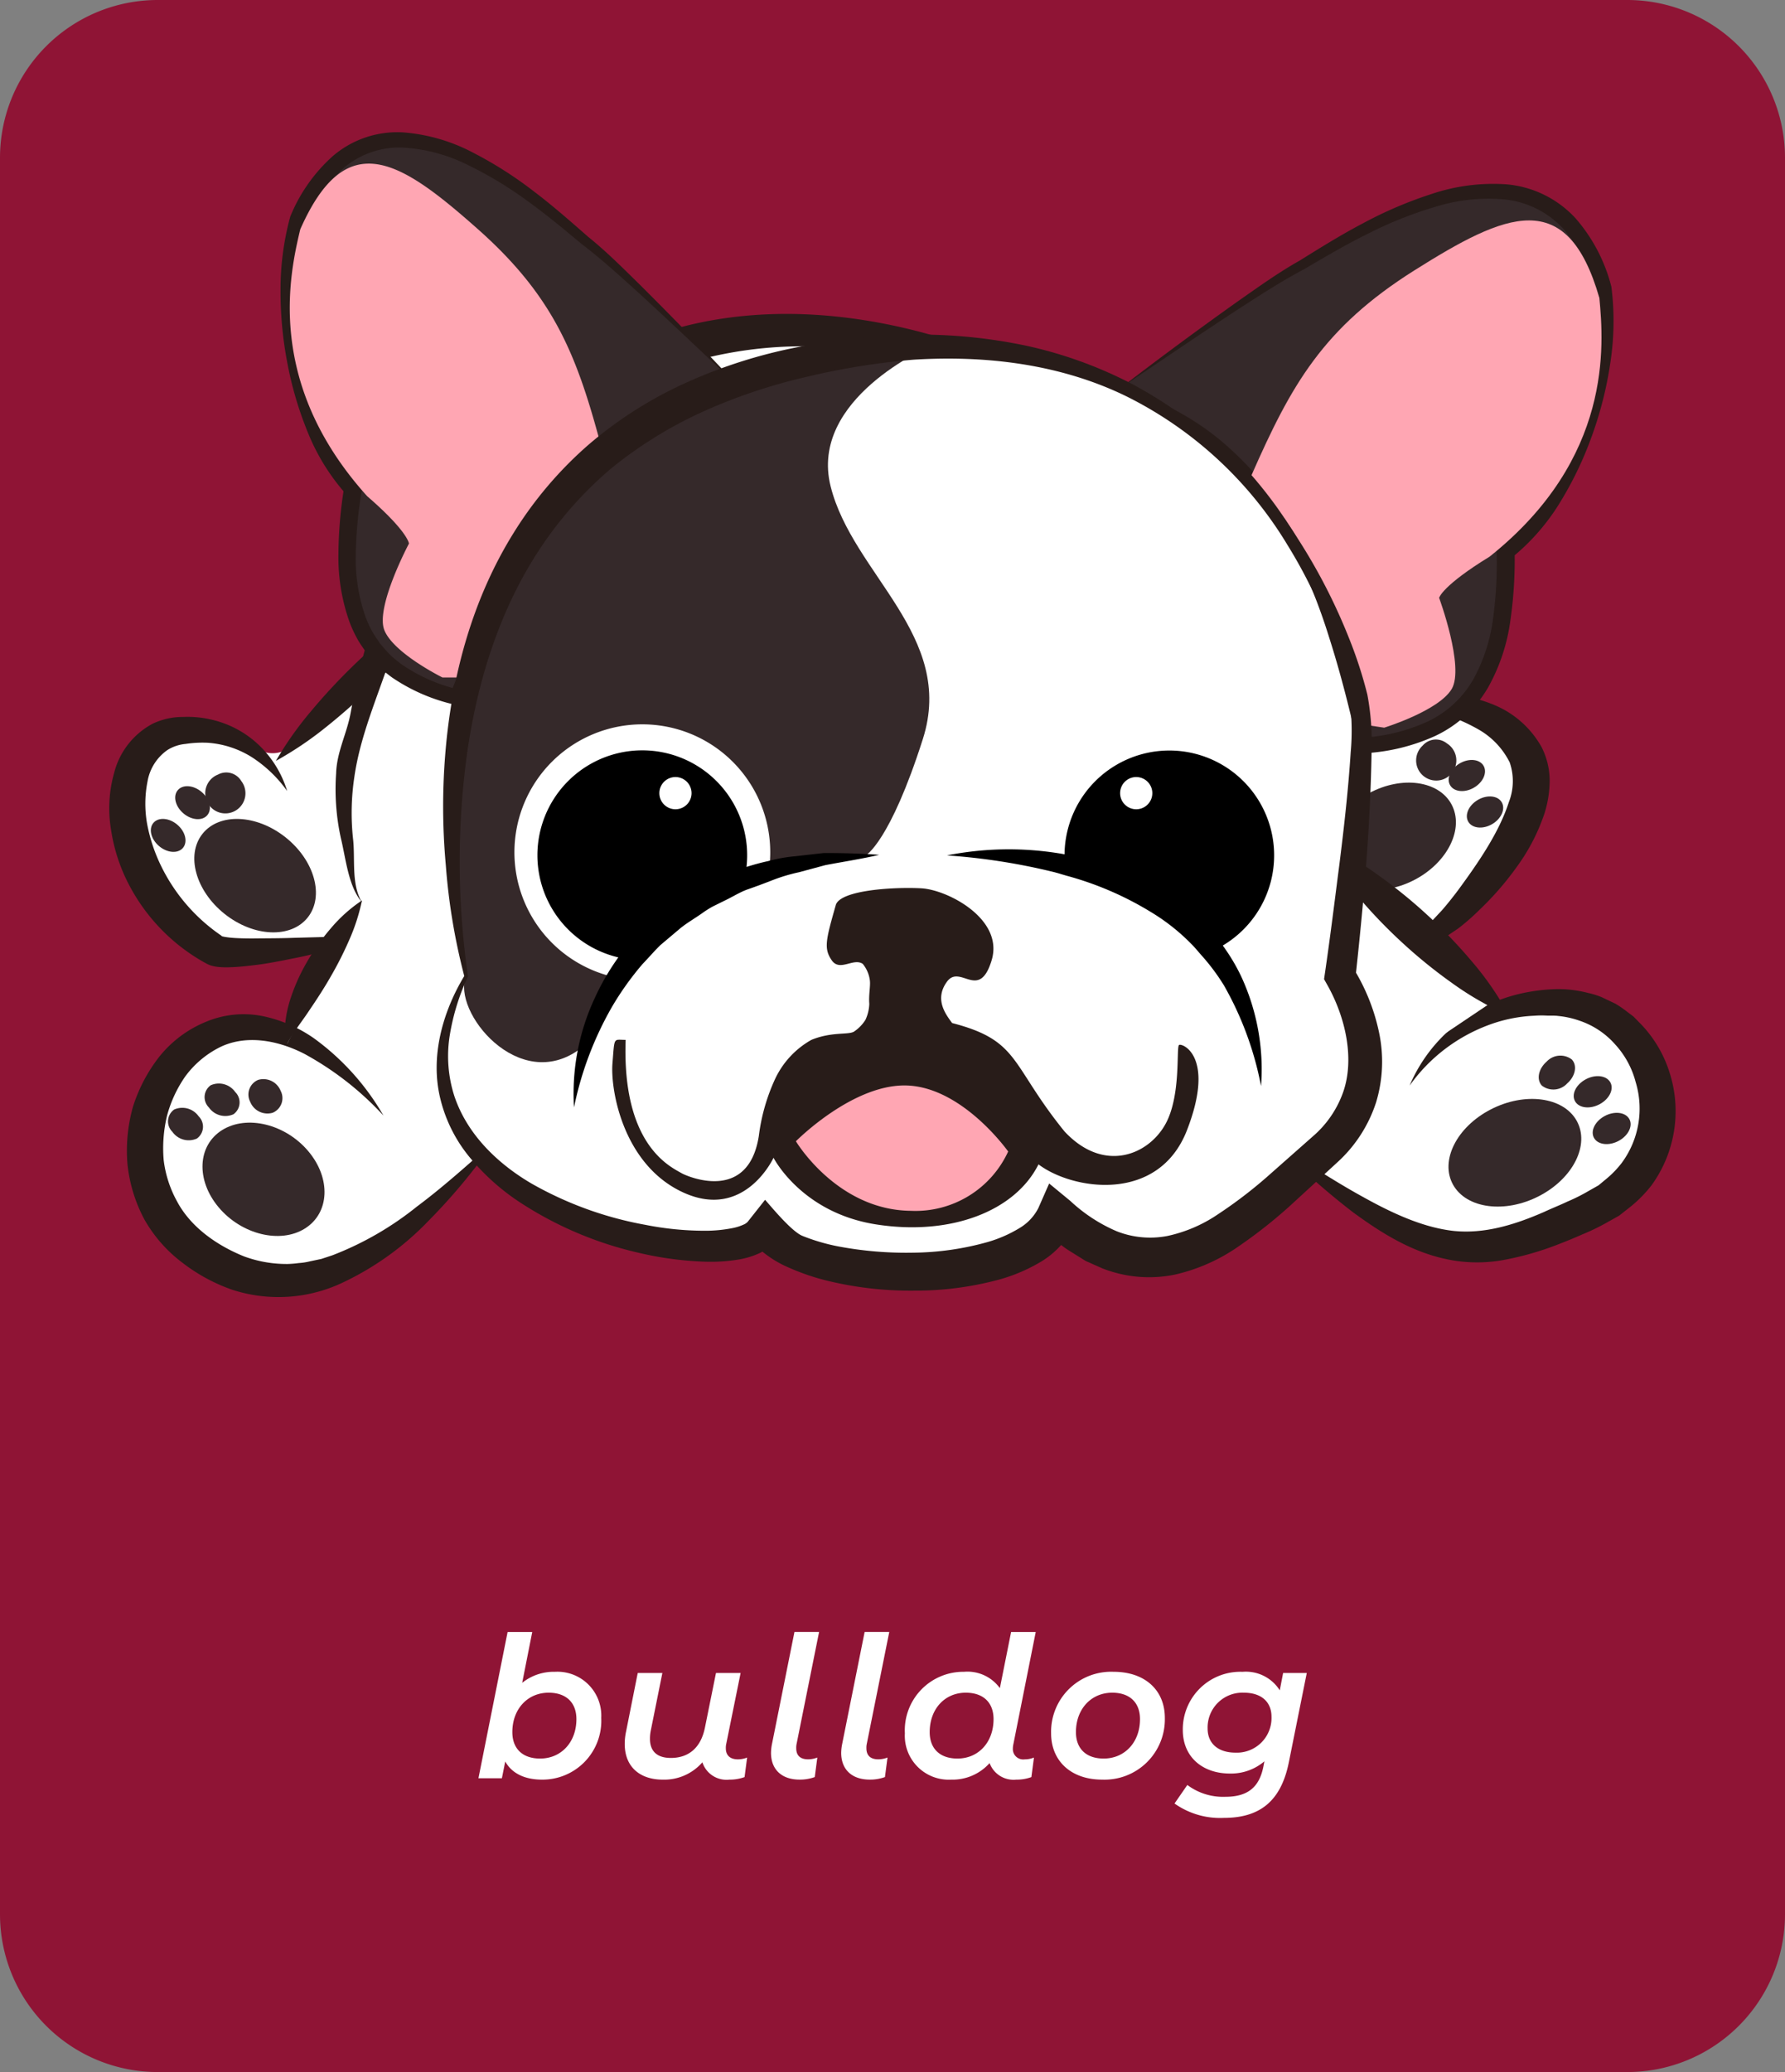 <svg xmlns="http://www.w3.org/2000/svg" width="226.367" height="262.682" viewBox="0 0 226.367 262.682">
  <rect x="0" y="0" width="226.367" height="262.682" fill="#808080" stroke="none"/>
  <g id="cachorro_9_" data-name="cachorro 9 " transform="translate(-3560.484 -3672.186)">
    <path id="Caminho_34" data-name="Caminho 34" d="M1501.851,5663.868H1315.484a20,20,0,0,1-20-20V5421.186a20,20,0,0,1,20-20h186.367a20,20,0,0,1,20,20v222.682a20,20,0,0,1-20,20" transform="translate(2265 -1729)" fill="#8f1435"/>
    <path id="Caminho_779" data-name="Caminho 779" d="M1470.108,5524.425l9.562-6.934s13.629-13.151,9.086-21.041-25.823-6.482-25.823-6.482Z" transform="translate(2265 -1729)" fill="#fff"/>
    <path id="Caminho_780" data-name="Caminho 780" d="M1470.584,5490.087a23.291,23.291,0,0,1,7.041-.985,19.072,19.072,0,0,1,7.281,1.427,12.254,12.254,0,0,1,6.071,5.36,9.474,9.474,0,0,1,1.031,4.348,14.083,14.083,0,0,1-.658,4.066,24.693,24.693,0,0,1-3.447,6.69,38,38,0,0,1-4.71,5.452,29.34,29.34,0,0,1-2.733,2.41l-2.9,1.96c-1.972,1.254-3.931,2.517-6.024,3.61,1.409-1.893,2.952-3.617,4.481-5.349l2.356-2.52c.652-.751,1.4-1.685,2.051-2.561,2.621-3.569,5.179-7.318,6.4-11.1a7.315,7.315,0,0,0,.118-5.047,9.877,9.877,0,0,0-3.719-4.044,21.918,21.918,0,0,0-5.913-2.412,49.576,49.576,0,0,0-6.733-1.306" transform="translate(2265 -1729)" fill="#281c19"/>
    <path id="Caminho_781" data-name="Caminho 781" d="M1340.35,5490.078l-8.155,5.9a3.675,3.675,0,0,1-3.606.394c-2.616-1.121-7.365-2.909-10.313-2.549-9.8,1.2-9.086,19.606,4.3,27.735,1.913,1.435,20.562-1.673,20.562-1.673" transform="translate(2265 -1729)" fill="#fff"/>
    <path id="Caminho_782" data-name="Caminho 782" d="M1331.905,5501.472a16.415,16.415,0,0,0-4.539-4.33,12.118,12.118,0,0,0-5.52-1.792,14.243,14.243,0,0,0-2.849.15,5.159,5.159,0,0,0-2.318.795,6.13,6.13,0,0,0-2.489,3.972,14.506,14.506,0,0,0-.031,5.46,21.032,21.032,0,0,0,1.843,5.42,22.709,22.709,0,0,0,7.618,8.7l.162.11a.552.552,0,0,0-.234-.126c.022,0-.007.017.055.034a2.7,2.7,0,0,0,.412.1,11.113,11.113,0,0,0,1.111.127c.8.054,1.633.067,2.473.065,1.684-.02,3.406-.012,5.125-.077l5.187-.14c1.738-.023,3.477-.067,5.232-.049-1.658.578-3.338,1.052-5.022,1.519-1.692.421-3.384.872-5.1,1.21s-3.433.705-5.2.912c-.884.11-1.774.208-2.708.26-.474.021-.945.04-1.48.013a6.818,6.818,0,0,1-.87-.089,4.811,4.811,0,0,1-.569-.141,3.345,3.345,0,0,1-.816-.407l.162.11a24.05,24.05,0,0,1-9.735-10,21.959,21.959,0,0,1-2.22-6.79,16.52,16.52,0,0,1,.384-7.355,9.772,9.772,0,0,1,4.878-6.2,8.86,8.86,0,0,1,3.868-.856,13.114,13.114,0,0,1,3.588.34,12.857,12.857,0,0,1,6.16,3.364,13.491,13.491,0,0,1,3.442,5.7" transform="translate(2265 -1729)" fill="#281c19"/>
    <path id="Caminho_783" data-name="Caminho 783" d="M1438.544,5455.634s-65.564-42.483-95.189,28.483c-3.885,13.035-4.224,14.294-3.519,28.306l.687,5.668-8.284,14.288s8.841,11.388,9.584,12.232,7.611,4.5,9.189,4.873,16.987-5.436,16.987-5.436,11.9-12.651,13.143-15.93,57.4-72.484,57.4-72.484" transform="translate(2265 -1729)" fill="#fff"/>
    <path id="Caminho_784" data-name="Caminho 784" d="M1438.544,5455.634a103.788,103.788,0,0,0-27.1-9.243,70.745,70.745,0,0,0-14.015-1.3,51.6,51.6,0,0,0-13.749,1.816,49.948,49.948,0,0,0-23.366,14.186,87.145,87.145,0,0,0-15.4,23.691l.061-.171c-1.649,5.007-3.8,9.856-4.545,15.02a30.564,30.564,0,0,0-.185,7.8c.32,2.572-.261,5.854,1.143,8.135-1.737-2.022-2.027-5.472-2.679-8.135a28.922,28.922,0,0,1-.6-8.2c.084-2.738,1.358-5.017,1.845-7.684s1.079-5.31,1.78-7.912l.009-.036.052-.135a79.884,79.884,0,0,1,15.192-25.543,53.985,53.985,0,0,1,11.623-9.642,52.236,52.236,0,0,1,13.952-5.81c9.842-2.423,20.081-1.691,29.578.784a82.655,82.655,0,0,1,13.8,5.036,74.937,74.937,0,0,1,12.6,7.355" transform="translate(2265 -1729)" fill="#281c19"/>
    <path id="Caminho_785" data-name="Caminho 785" d="M1344.1,5542.6s-9.8-13.868-20.324-10.76-14.585,20.563-2.63,28.454,23.671.741,37.061-14.454" transform="translate(2265 -1729)" fill="#fff"/>
    <path id="Caminho_786" data-name="Caminho 786" d="M1344.1,5542.6a38.892,38.892,0,0,0-9.979-7.793c-3.639-1.883-7.744-2.469-10.989-.738a12.264,12.264,0,0,0-4.133,3.552,15.865,15.865,0,0,0-2.349,5.072,17.712,17.712,0,0,0-.407,5.575,14.381,14.381,0,0,0,1.688,5.213c1.7,3.215,4.977,5.564,8.512,6.987a15.6,15.6,0,0,0,5.512.959,13.192,13.192,0,0,0,1.42-.118,7.919,7.919,0,0,0,1.423-.22l1.431-.3,1.412-.466a39.97,39.97,0,0,0,10.713-6.174c3.407-2.541,6.6-5.431,9.853-8.307a74.512,74.512,0,0,1-8.328,10.061,36.933,36.933,0,0,1-10.867,7.85,18.98,18.98,0,0,1-14.051.948,22.352,22.352,0,0,1-6.31-3.409,17.881,17.881,0,0,1-4.857-5.513,19.028,19.028,0,0,1-2.148-7.043,20.537,20.537,0,0,1,.7-7.239,20.1,20.1,0,0,1,3.4-6.424,14.726,14.726,0,0,1,5.909-4.37,12.328,12.328,0,0,1,7.281-.671,17.563,17.563,0,0,1,6.377,2.794,31.509,31.509,0,0,1,8.792,9.776" transform="translate(2265 -1729)" fill="#281c19"/>
    <path id="Caminho_787" data-name="Caminho 787" d="M1484.106,5528.613a87.741,87.741,0,0,1,8.806-.362c13.391.156,18.65,19.845,4.065,26.54s-19.845,7.413-39.691-8.607" transform="translate(2265 -1729)" fill="#fff"/>
    <path id="Caminho_788" data-name="Caminho 788" d="M1474.263,5538.772a19.775,19.775,0,0,1,8.915-9.706,21.008,21.008,0,0,1,6.543-2.188,21.985,21.985,0,0,1,3.473-.3,15.035,15.035,0,0,1,3.652.481,10.1,10.1,0,0,1,1.783.555l1.7.808a13.323,13.323,0,0,1,1.548,1.065l.755.566.655.671a15.557,15.557,0,0,1,3.889,6.322,16.012,16.012,0,0,1-2.26,14.418,16.57,16.57,0,0,1-2.641,2.691l-1.472,1.156-1.6.894a27.608,27.608,0,0,1-3.1,1.491c-.995.447-2.042.867-3.076,1.268a38,38,0,0,1-6.611,1.908,18.619,18.619,0,0,1-7.139.015c-4.741-.913-8.642-3.415-12.18-5.994a92.512,92.512,0,0,1-9.805-8.705c3.713,2.289,7.321,4.7,11.068,6.754,3.71,2.065,7.595,3.863,11.463,4.292,3.86.4,7.687-.74,11.529-2.428.957-.449,1.928-.822,2.9-1.287a23.12,23.12,0,0,0,2.727-1.369l1.227-.695,1.06-.88a12.332,12.332,0,0,0,1.873-1.951,11.583,11.583,0,0,0,1.774-10.258,11.259,11.259,0,0,0-2.6-4.774,10.431,10.431,0,0,0-4.5-3,11.446,11.446,0,0,0-2.728-.607c-.474-.066-1-.027-1.495-.048a11.494,11.494,0,0,0-1.513.018,18.788,18.788,0,0,0-5.93,1.222,21.448,21.448,0,0,0-9.875,7.6" transform="translate(2265 -1729)" fill="#281c19"/>
    <path id="Caminho_789" data-name="Caminho 789" d="M1484.106,5528.613s-14.881-13.356-17.364-14.947-6.01,9.455-6.1,10.012-.928,9.561-.649,10.025-4.735,7.879-4.735,7.879l2.372,4.813" transform="translate(2265 -1729)" fill="#fff"/>
    <line id="Linha_1" data-name="Linha 1" x1="21.758" y2="21.28" transform="translate(3595.47 3747.366)" fill="#fff"/>
    <path id="Caminho_790" data-name="Caminho 790" d="M1352.228,5476.366a44.634,44.634,0,0,1-4.472,6.31,75.268,75.268,0,0,1-5.172,5.593,74.284,74.284,0,0,1-5.7,5.051,44.158,44.158,0,0,1-6.411,4.326,43.969,43.969,0,0,1,4.468-6.313,74.242,74.242,0,0,1,5.176-5.59,75.386,75.386,0,0,1,5.706-5.046,44.62,44.62,0,0,1,6.408-4.331" transform="translate(2265 -1729)" fill="#281c19"/>
    <path id="Caminho_791" data-name="Caminho 791" d="M1479.562,5503.164c1.621,3.019-.426,7.272-4.573,9.5s-8.823,1.586-10.445-1.433.426-7.271,4.573-9.5,8.824-1.586,10.445,1.433" transform="translate(2265 -1729)" fill="#35292a"/>
    <path id="Caminho_792" data-name="Caminho 792" d="M1478.967,5495.425a2.55,2.55,0,1,1-3.064.282,2.219,2.219,0,0,1,3.064-.282" transform="translate(2265 -1729)" fill="#35292a"/>
    <path id="Caminho_793" data-name="Caminho 793" d="M1483.628,5498.275c.492.853-.06,2.093-1.234,2.771s-2.523.535-3.016-.318.06-2.093,1.234-2.77,2.524-.536,3.016.317" transform="translate(2265 -1729)" fill="#35292a"/>
    <path id="Caminho_794" data-name="Caminho 794" d="M1485.933,5502.9c.492.853-.06,2.093-1.233,2.771s-2.524.535-3.017-.318.06-2.093,1.234-2.77,2.524-.536,3.016.317" transform="translate(2265 -1729)" fill="#35292a"/>
    <path id="Caminho_795" data-name="Caminho 795" d="M1495.435,5543.274c1.693,3.033-.445,7.305-4.774,9.543s-9.212,1.593-10.905-1.439.445-7.306,4.774-9.543,9.212-1.594,10.905,1.439" transform="translate(2265 -1729)" fill="#35292a"/>
    <path id="Caminho_799" data-name="Caminho 799" d="M1321.162,5506.894c-2.132,2.683-.872,7.232,2.814,10.16s8.4,3.127,10.533.444.872-7.232-2.814-10.16-8.4-3.127-10.533-.444" transform="translate(2265 -1729)" fill="#35292a"/>
    <path id="Caminho_800" data-name="Caminho 800" d="M1323.121,5499.384a2.55,2.55,0,1,0,2.965.821,2.22,2.22,0,0,0-2.965-.821" transform="translate(2265 -1729)" fill="#35292a"/>
    <path id="Caminho_801" data-name="Caminho 801" d="M1318.028,5501.361c-.636.752-.313,2.071.722,2.946s2.389.975,3.025.223.312-2.071-.722-2.946-2.389-.975-3.025-.223" transform="translate(2265 -1729)" fill="#35292a"/>
    <path id="Caminho_802" data-name="Caminho 802" d="M1314.938,5505.508c-.636.752-.313,2.07.722,2.946s2.389.975,3.024.223.313-2.071-.721-2.946-2.389-.975-3.025-.223" transform="translate(2265 -1729)" fill="#35292a"/>
    <path id="Caminho_803" data-name="Caminho 803" d="M1323.653,5544.451c-3.141,1.963-3.337,6.349-.439,9.795s7.8,4.649,10.936,2.686,3.337-6.349.438-9.795-7.794-4.649-10.935-2.686" transform="translate(2265 -1729)" fill="#35292a"/>
    <path id="Caminho_804" data-name="Caminho 804" d="M1328.228,5538.086a2.008,2.008,0,0,0-1.013,2.785,2.355,2.355,0,0,0,2.846,1.385,2.007,2.007,0,0,0,1.012-2.785,2.354,2.354,0,0,0-2.845-1.385" transform="translate(2265 -1729)" fill="#35292a"/>
    <path id="Caminho_805" data-name="Caminho 805" d="M1322.207,5538.769a1.845,1.845,0,0,0-.226,2.82,2.536,2.536,0,0,0,3.108.857,1.843,1.843,0,0,0,.226-2.818,2.537,2.537,0,0,0-3.108-.859" transform="translate(2265 -1729)" fill="#35292a"/>
    <path id="Caminho_806" data-name="Caminho 806" d="M1317.568,5541.848a1.844,1.844,0,0,0-.226,2.819,2.537,2.537,0,0,0,3.108.858,1.844,1.844,0,0,0,.226-2.819,2.537,2.537,0,0,0-3.108-.858" transform="translate(2265 -1729)" fill="#35292a"/>
    <line id="Linha_2" data-name="Linha 2" x2="23.91" y2="21.997" transform="translate(3727.933 3778.927)" fill="#fff"/>
    <path id="Caminho_807" data-name="Caminho 807" d="M1462.933,5507.927a38.845,38.845,0,0,1,7.233,4.134,64.28,64.28,0,0,1,6.324,5.123,63.414,63.414,0,0,1,5.636,5.871,38.42,38.42,0,0,1,4.717,6.869,38.358,38.358,0,0,1-7.238-4.129,63.229,63.229,0,0,1-6.319-5.128,64,64,0,0,1-5.631-5.876,38.822,38.822,0,0,1-4.722-6.864" transform="translate(2265 -1729)" fill="#281c19"/>
    <path id="Caminho_808" data-name="Caminho 808" d="M1354.594,5524.945s-15.038-64.885,41.771-77.695,70.455,36.48,71.569,43.164-2.506,34.531-2.506,34.531,8.354,12.81-1.95,22-20.607,20.607-33.974,8.354c-3.9,9.468-31.468,8.911-37.316,1.671-3.063,6.962-53.189-2.228-37.594-32.025" transform="translate(2265 -1729)" fill="#fff"/>
    <path id="Caminho_809" data-name="Caminho 809" d="M1413.333,5445.141s-15.3,6.564-12.513,17.7,15.874,18.937,11.7,32.025-7.24,14.759-7.24,14.759-25.9-2.506-36.2,24.506c-7.8,5.848-16.359-4.8-14.48-9.19-1.464-6.339-2.873-21.173-1.154-29.274,1.915-9.018,4.977-22.7,10.2-27.988s8.957-13.387,19.539-17.007,30.15-5.534,30.15-5.534" transform="translate(2265 -1729)" fill="#35292a"/>
    <path id="Caminho_810" data-name="Caminho 810" d="M1393.163,5509.234a16.221,16.221,0,1,1-16.221-16.221,16.221,16.221,0,0,1,16.221,16.221" transform="translate(2265 -1729)" fill="#fff"/>
    <path id="Caminho_811" data-name="Caminho 811" d="M1399.938,5509.329l-3.526.4a19.673,19.673,0,0,0-3.513.621c-.926.2-1.839.455-2.745.739a13.3,13.3,0,1,0-16.255,11.469,30.384,30.384,0,0,0-2.984,5.145,28.613,28.613,0,0,0-2.639,13.876,42.788,42.788,0,0,1,4.822-12.757,37.25,37.25,0,0,1,3.871-5.42c.162-.164.314-.337.47-.5.6-.641,1.171-1.3,1.8-1.906l2.529-2.135c.858-.691,1.823-1.246,2.729-1.88a12.216,12.216,0,0,1,1.4-.886l1.495-.739c.666-.313,1.305-.693,1.969-1.018a8.122,8.122,0,0,1,1.044-.438c1.059-.369,2.111-.766,3.164-1.177a22.21,22.21,0,0,1,3.257-.963l3.316-.894c2.251-.433,4.533-.774,6.838-1.307-2.323-.168-4.68-.24-7.046-.229" transform="translate(2265 -1729)"/>
    <path id="Caminho_812" data-name="Caminho 812" d="M1383.184,5501.738a2.042,2.042,0,1,1-2.042-2.042,2.041,2.041,0,0,1,2.042,2.042" transform="translate(2265 -1729)" fill="#fff"/>
    <path id="Caminho_813" data-name="Caminho 813" d="M1450.549,5521.057a13.29,13.29,0,1,0-20.063-11.569c-.271-.045-.541-.1-.813-.137a40.15,40.15,0,0,0-14.093.278,79.577,79.577,0,0,1,13.608,2.127c.52.134,1.029.3,1.545.446a40.993,40.993,0,0,1,10.778,4.651,25.7,25.7,0,0,1,5.132,4.085c.426.424.8.9,1.2,1.349a26.48,26.48,0,0,1,2.862,3.829,41.536,41.536,0,0,1,4.7,12.753,27.994,27.994,0,0,0-2.527-13.918,24.456,24.456,0,0,0-2.326-3.894" transform="translate(2265 -1729)"/>
    <path id="Caminho_814" data-name="Caminho 814" d="M1437.533,5501.738a2.042,2.042,0,1,0,2.042-2.042,2.041,2.041,0,0,0-2.042,2.042" transform="translate(2265 -1729)" fill="#fff"/>
    <path id="Caminho_815" data-name="Caminho 815" d="M1401.471,5515.941c-1.268,4.439-1.532,5.5-.511,6.985s2.75-.348,3.934.453a4.11,4.11,0,0,1,.9,2.077c.1.744-.162,1.78-.07,3a5.193,5.193,0,0,1-.487,2.019,4.962,4.962,0,0,1-1.358,1.427c-.649.557-2.784,0-5.5,1.114a11.073,11.073,0,0,0-4.594,4.943,24.393,24.393,0,0,0-2.066,7.217c-1.346,8.656-9.253,5.056-9.77,4.757-1.465-.849-7.588-3.55-7.124-16.917-1.578,0-1.392-.464-1.671,2.97s1.393,13,9.1,16.43,11.325-4.455,11.325-4.455,3.527,6.962,12.995,8.447,17.637-1.671,20.608-7.612c4.27,3.249,15.223,5.013,18.843-4.363s-.65-11.046-1.021-10.767.273,6.3-1.671,9.932c-2.135,3.992-7.843,6.4-12.856,1.021-6.916-8.54-5.616-11.51-14.249-13.738-.742-1.021-2.32-2.97-.65-5.245s4.085,2.507,5.663-2.715-5.57-8.934-8.911-9.12-10.307.195-10.861,2.135" transform="translate(2265 -1729)" fill="#281c19"/>
    <path id="Caminho_816" data-name="Caminho 816" d="M1389.125,5450.174s-14.62-14.759-18.8-17.962-27.012-26.177-37.038-3.2c-3.2,11.557.7,27.569,6.962,34.113-2.228,13.646-.139,23.253,13.228,26.455,7.937-20.607,17.2-36.441,35.645-39.4" transform="translate(2265 -1729)" fill="#35292a"/>
    <path id="Caminho_817" data-name="Caminho 817" d="M1389.125,5450.174c-4.34-4.091-8.651-8.213-13.052-12.225-2.215-2-4.4-3.983-6.772-5.787-2.31-1.918-4.57-3.811-6.975-5.531a48.111,48.111,0,0,0-7.524-4.534,21.047,21.047,0,0,0-8.214-2.2,10.866,10.866,0,0,0-7.565,2.628,18.7,18.7,0,0,0-4.761,6.911l.05-.14a33.019,33.019,0,0,0-1.058,8.631,45.5,45.5,0,0,0,.879,8.728,43.069,43.069,0,0,0,2.527,8.378,24.956,24.956,0,0,0,4.415,7.3l.391.427-.089.545a52.606,52.606,0,0,0-.774,8.162,22.228,22.228,0,0,0,1.209,7.853,13.3,13.3,0,0,0,.8,1.776c.291.581.7,1.087,1.036,1.638.431.481.827,1,1.292,1.444a15.62,15.62,0,0,0,1.5,1.249,21.249,21.249,0,0,0,7.275,3.185l-1.158.608c1.745-4.337,3.608-8.638,5.733-12.821a75.33,75.33,0,0,1,7.4-11.975,40.2,40.2,0,0,1,10.312-9.554,31.991,31.991,0,0,1,13.124-4.7m0,0a33.366,33.366,0,0,0-12.743,5.279,41.02,41.02,0,0,0-9.694,9.725,73.851,73.851,0,0,0-6.95,11.937c-1.984,4.174-3.714,8.475-5.331,12.82l-.3.818-.855-.209a23.184,23.184,0,0,1-8.02-3.447,17.808,17.808,0,0,1-1.731-1.422c-.543-.515-1.016-1.107-1.515-1.667-.407-.63-.879-1.227-1.223-1.891a15.519,15.519,0,0,1-.94-2.034,24.329,24.329,0,0,1-1.422-8.613,54.7,54.7,0,0,1,.73-8.53l.3.971a26.975,26.975,0,0,1-4.94-7.973,45.34,45.34,0,0,1-2.591-8.855,47.772,47.772,0,0,1-.841-9.17,35.141,35.141,0,0,1,1.212-9.187l.021-.074.029-.067a20.739,20.739,0,0,1,5.388-7.624,12.562,12.562,0,0,1,8.952-2.985,22.8,22.8,0,0,1,8.879,2.6,49.81,49.81,0,0,1,7.652,4.883c2.4,1.814,4.664,3.814,6.889,5.762,2.33,1.871,4.459,4.019,6.586,6.1q6.349,6.316,12.46,12.849" transform="translate(2265 -1729)" fill="#281c19"/>
    <path id="Caminho_818" data-name="Caminho 818" d="M1347.353,5470.085s-4.3,8.076-3.122,11,7.362,5.987,7.362,5.987H1355a52.863,52.863,0,0,1,16.9-28.629c-3.122-11.81-5.9-19.408-15.782-28.18s-16.709-13.228-22.557,0c-1.362,5.71-4.455,19.493,8.494,33.835,5.152,4.455,5.291,5.987,5.291,5.987" transform="translate(2265 -1729)" fill="#ffa6b3"/>
    <path id="Caminho_819" data-name="Caminho 819" d="M1437.533,5450.416s17.426-12.611,22.252-15.192,32.031-22.2,39,2.518c1.593,12.147-4.869,27.685-12.37,33.31.265,14.1-3.352,23.463-17.736,24.618-5.157-22.006-12.407-39.4-31.15-45.254" transform="translate(2265 -1729)" fill="#35292a"/>
    <path id="Caminho_820" data-name="Caminho 820" d="M1437.533,5450.416q7.377-5.665,14.966-11.055c2.534-1.77,5.086-3.612,7.791-5.13,2.615-1.625,5.275-3.288,8.046-4.738a51.984,51.984,0,0,1,8.671-3.707,24.437,24.437,0,0,1,9.519-1.231,13.461,13.461,0,0,1,8.775,4.316,21.129,21.129,0,0,1,4.51,8.582l.02.072.011.078a34.787,34.787,0,0,1-.126,9.476,47.219,47.219,0,0,1-2.271,9.139,45.255,45.255,0,0,1-4.04,8.526,27.351,27.351,0,0,1-6.3,7.219l.456-.932a53.814,53.814,0,0,1-.534,8.8,23.966,23.966,0,0,1-2.842,8.53,15.232,15.232,0,0,1-6.722,6.137,24.9,24.9,0,0,1-8.7,2.164l-.86.074-.187-.839c-1.042-4.678-2.211-9.326-3.668-13.877a74.37,74.37,0,0,0-5.507-13.176,42.375,42.375,0,0,0-8.668-11.252,35.688,35.688,0,0,0-12.339-7.175m0,0a34.169,34.169,0,0,1,12.792,6.647,41.528,41.528,0,0,1,9.3,11.161,75.879,75.879,0,0,1,5.955,13.281c1.6,4.58,2.9,9.249,4.067,13.938l-1.047-.764a22.908,22.908,0,0,0,7.951-2.032,13.115,13.115,0,0,0,5.791-5.372,21.874,21.874,0,0,0,2.5-7.778,51.612,51.612,0,0,0,.435-8.424l-.01-.567.466-.365a25.227,25.227,0,0,0,5.671-6.643,42.91,42.91,0,0,0,3.9-8.051,45.08,45.08,0,0,0,2.236-8.682,32.691,32.691,0,0,0,.2-8.886l.031.15a19.1,19.1,0,0,0-3.972-7.772,11.755,11.755,0,0,0-7.483-3.785,22.675,22.675,0,0,0-8.822.935,50.559,50.559,0,0,0-8.49,3.383c-2.759,1.357-5.4,2.916-8.09,4.494-2.739,1.453-5.315,3.111-7.926,4.792-5.193,3.373-10.31,6.874-15.451,10.34" transform="translate(2265 -1729)" fill="#281c19"/>
    <path id="Caminho_821" data-name="Caminho 821" d="M1477.986,5476.969s3.252,8.808,1.593,11.573-8.557,4.894-8.557,4.894l-3.549-.529s-.177-16.416-13.275-31.484c5.023-11.421,9.05-18.651,20.652-25.96s19.367-10.744,23.461,3.5c.559,5.968,1.7,20.343-13.922,32.792-6.028,3.693-6.4,5.215-6.4,5.215" transform="translate(2265 -1729)" fill="#ffa6b3"/>
    <path id="Caminho_822" data-name="Caminho 822" d="M1396.417,5545.868s7.426-7.519,14.388-7.055,12.531,8.355,12.531,8.355a12.935,12.935,0,0,1-12.345,7.518c-9.376-.092-14.574-8.818-14.574-8.818" transform="translate(2265 -1729)" fill="#ffa6b3"/>
    <path id="Caminho_823" data-name="Caminho 823" d="M1331.905,5533.511c0-4.3,9.483-18.172,9.483-18.172" transform="translate(2265 -1729)" fill="#fff"/>
    <path id="Caminho_824" data-name="Caminho 824" d="M1331.905,5533.511a6.276,6.276,0,0,1-.225-2.792,14.788,14.788,0,0,1,.563-2.675,24.119,24.119,0,0,1,2.135-4.843,27.64,27.64,0,0,1,3.019-4.279,18.86,18.86,0,0,1,3.991-3.583,24.669,24.669,0,0,1-1.639,5.062,44.693,44.693,0,0,1-2.307,4.557c-.833,1.466-1.754,2.878-2.7,4.269-.929,1.422-1.974,2.669-2.841,4.284" transform="translate(2265 -1729)" fill="#281c19"/>
    <path id="Caminho_825" data-name="Caminho 825" d="M1354.358,5524.915a78.851,78.851,0,0,1-2.339-14.062,82.155,82.155,0,0,1-.039-14.418c.81-9.6,3.407-19.285,8.64-27.691a49.065,49.065,0,0,1,9.59-11.257,51.63,51.63,0,0,1,12.5-7.882,63.822,63.822,0,0,1,13.974-4.417,90.22,90.22,0,0,1,14.452-1.577,65.546,65.546,0,0,1,14.474,1.4,53.9,53.9,0,0,1,13.615,4.948,56.163,56.163,0,0,1,20.858,19.538,72.806,72.806,0,0,1,6.571,12.826,54.469,54.469,0,0,1,2.233,6.922,32.906,32.906,0,0,1,.533,7.384c-.164,9.612-1.013,19.078-2.049,28.571l-.3-1.322a25.206,25.206,0,0,1,3.278,8.1,17.827,17.827,0,0,1-.355,8.96,17.614,17.614,0,0,1-4.92,7.609l-5.919,5.437a61.78,61.78,0,0,1-6.537,5.167,23.039,23.039,0,0,1-8.1,3.614,16.232,16.232,0,0,1-9.253-.789l-2.106-.935-1.9-1.187a12.482,12.482,0,0,1-1.774-1.305l-1.688-1.386,4.051-.9a10.971,10.971,0,0,1-4.381,4.892,21.477,21.477,0,0,1-5.323,2.261,40.791,40.791,0,0,1-10.762,1.391,44.72,44.72,0,0,1-10.671-1.182,29.107,29.107,0,0,1-5.244-1.762,13.577,13.577,0,0,1-4.908-3.574l3.554-.473a4.9,4.9,0,0,1-2.5,2.322,10.3,10.3,0,0,1-2.387.711,21.672,21.672,0,0,1-4.388.286,42.58,42.58,0,0,1-8.282-1.109,46.372,46.372,0,0,1-15.162-6.431,28.531,28.531,0,0,1-6.223-5.544,18.554,18.554,0,0,1-3.816-7.455c-1.4-5.518.352-11.282,3.009-15.681m.47.06a28.125,28.125,0,0,0-2.33,7.57,16.542,16.542,0,0,0,.588,7.561c1.595,4.816,5.415,8.555,9.8,11.125a45.462,45.462,0,0,0,14.416,5.229,38.837,38.837,0,0,0,7.561.753,17.823,17.823,0,0,0,3.562-.345,6.3,6.3,0,0,0,1.419-.465c.385-.178.5-.406.42-.279l2.239-2.834c.767.857,3.336,3.993,4.72,4.568a24.845,24.845,0,0,0,4.478,1.324,46.405,46.405,0,0,0,9.615.812,36.037,36.037,0,0,0,9.42-1.352,16.6,16.6,0,0,0,4.03-1.766,6.257,6.257,0,0,0,2.394-2.541l1.368-3.113,2.684,2.211a20.3,20.3,0,0,0,5.877,3.843,11.555,11.555,0,0,0,6.431.6,18.2,18.2,0,0,0,6.456-2.778,57.309,57.309,0,0,0,6.09-4.635l5.967-5.272a13.153,13.153,0,0,0,3.789-5.58c1.468-4.229.28-9.5-2.038-13.591l-.394-.7.092-.628c.687-4.671,1.265-9.38,1.87-14.071.589-4.694,1.117-9.4,1.417-14.083a30.144,30.144,0,0,0-.156-6.809,52.669,52.669,0,0,0-1.843-6.72,62.429,62.429,0,0,0-5.993-12.689,49.639,49.639,0,0,0-20.332-18.831c-8.414-4.148-17.947-5.281-27.175-4.7a91,91,0,0,0-13.756,2.233,69.766,69.766,0,0,0-13.052,4.424,53.261,53.261,0,0,0-11.565,7.2,48.256,48.256,0,0,0-9,10.192c-5.037,7.638-7.885,16.673-9.191,25.9a101.072,101.072,0,0,0,.123,28.234" transform="translate(2265 -1729)" fill="#281c19"/>
    <path id="Caminho_1409" data-name="Caminho 1409" d="M1371.731,5618.976a7.46,7.46,0,0,1-7.5,7.823c-2.175,0-3.824-.774-4.674-2.3l-.425,2.125h-2.974l3.7-18.546h3.124l-1.275,6.448a6.4,6.4,0,0,1,4.149-1.4A5.566,5.566,0,0,1,1371.731,5618.976Zm-3.149.15c0-2.074-1.275-3.349-3.525-3.349-2.649,0-4.6,2.05-4.6,5,0,2.074,1.274,3.349,3.524,3.349C1366.632,5624.125,1368.582,5622.076,1368.582,5619.126Zm21.649,4.874-.325,2.475a5.483,5.483,0,0,1-1.925.324,3.218,3.218,0,0,1-3.424-2.2,6.4,6.4,0,0,1-5.024,2.2c-2.874,0-4.823-1.6-4.823-4.523a7.449,7.449,0,0,1,.175-1.6l1.474-7.4h3.124l-1.474,7.323a5.063,5.063,0,0,0-.1,1.025c0,1.549.875,2.424,2.649,2.424,2.225,0,3.8-1.25,4.324-3.849l1.4-6.923h3.124l-1.825,9a2.141,2.141,0,0,0-.05.549c0,.925.575,1.4,1.525,1.4A3.169,3.169,0,0,0,1390.231,5624Zm3.029-.6a6.175,6.175,0,0,1,.125-1.124l2.849-14.2h3.124l-2.849,14.172a2.331,2.331,0,0,0-.05.574c0,.925.525,1.4,1.5,1.4a3.17,3.17,0,0,0,1.175-.225l-.325,2.475a5.478,5.478,0,0,1-1.924.324C1394.634,5626.8,1393.26,5625.525,1393.26,5623.4Zm8.9,0a6.164,6.164,0,0,1,.125-1.124l2.849-14.2h3.124l-2.849,14.172a2.331,2.331,0,0,0-.05.574c0,.925.525,1.4,1.5,1.4a3.169,3.169,0,0,0,1.175-.225l-.325,2.475a5.481,5.481,0,0,1-1.924.324C1403.534,5626.8,1402.16,5625.525,1402.16,5623.4Zm21.771-.55a1.312,1.312,0,0,0,1.5,1.375,3.067,3.067,0,0,0,1.175-.225l-.325,2.475a5.387,5.387,0,0,1-1.925.324,3.232,3.232,0,0,1-3.374-2.1,6.291,6.291,0,0,1-4.874,2.1,5.573,5.573,0,0,1-5.873-5.873,7.425,7.425,0,0,1,7.5-7.8,5.07,5.07,0,0,1,4.549,2.074l1.425-7.123h3.124l-2.825,14.172A2.8,2.8,0,0,0,1423.931,5622.85Zm-2.449-3.724c0-2.074-1.275-3.349-3.524-3.349-2.649,0-4.574,2.05-4.574,5,0,2.074,1.275,3.349,3.524,3.349C1419.557,5624.125,1421.482,5622.076,1421.482,5619.126Zm7.3,1.8a7.611,7.611,0,0,1,7.923-7.8c3.949,0,6.5,2.3,6.5,5.848a7.65,7.65,0,0,1-7.948,7.823C1431.332,5626.8,1428.782,5624.45,1428.782,5620.926Zm11.273-1.8c0-2.074-1.275-3.349-3.525-3.349-2.649,0-4.6,2.05-4.6,5,0,2.074,1.274,3.349,3.524,3.349C1438.1,5624.125,1440.055,5622.076,1440.055,5619.126Zm21.149-5.848-2.275,11.322c-1,4.974-3.724,7.048-8.248,7.048a9.989,9.989,0,0,1-6.248-1.824l1.624-2.35a7.555,7.555,0,0,0,4.824,1.5c2.924,0,4.324-1.3,4.824-3.849l.125-.65a6.52,6.52,0,0,1-4.374,1.55c-3.474,0-5.974-2.1-5.974-5.524a7.3,7.3,0,0,1,7.574-7.373,5.081,5.081,0,0,1,4.723,2.349l.425-2.2Zm-4.474,5.548c0-1.874-1.275-3.049-3.5-3.049a4.411,4.411,0,0,0-4.6,4.549c0,1.875,1.324,3.049,3.524,3.049A4.391,4.391,0,0,0,1456.73,5618.826Z" transform="translate(2265 -1729)" fill="#fff"/>
    <path id="Caminho_796" data-name="Caminho 796" d="M1494.814,5535.5c.721.761.459,2.122-.586,3.039a2.382,2.382,0,0,1-3.2.283c-.721-.761-.459-2.122.586-3.039a2.382,2.382,0,0,1,3.2-.283" transform="translate(2265 -1729)" fill="#35292a"/>
    <path id="Caminho_797" data-name="Caminho 797" d="M1499.68,5538.363c.514.857-.063,2.1-1.288,2.783s-2.635.538-3.149-.318.063-2.1,1.288-2.784,2.635-.538,3.149.319" transform="translate(2265 -1729)" fill="#35292a"/>
    <path id="Caminho_798" data-name="Caminho 798" d="M1502.087,5543.014c.513.857-.062,2.1-1.289,2.783s-2.635.538-3.148-.318.063-2.1,1.288-2.784,2.635-.538,3.149.319" transform="translate(2265 -1729)" fill="#35292a"/>
  </g>
</svg>
